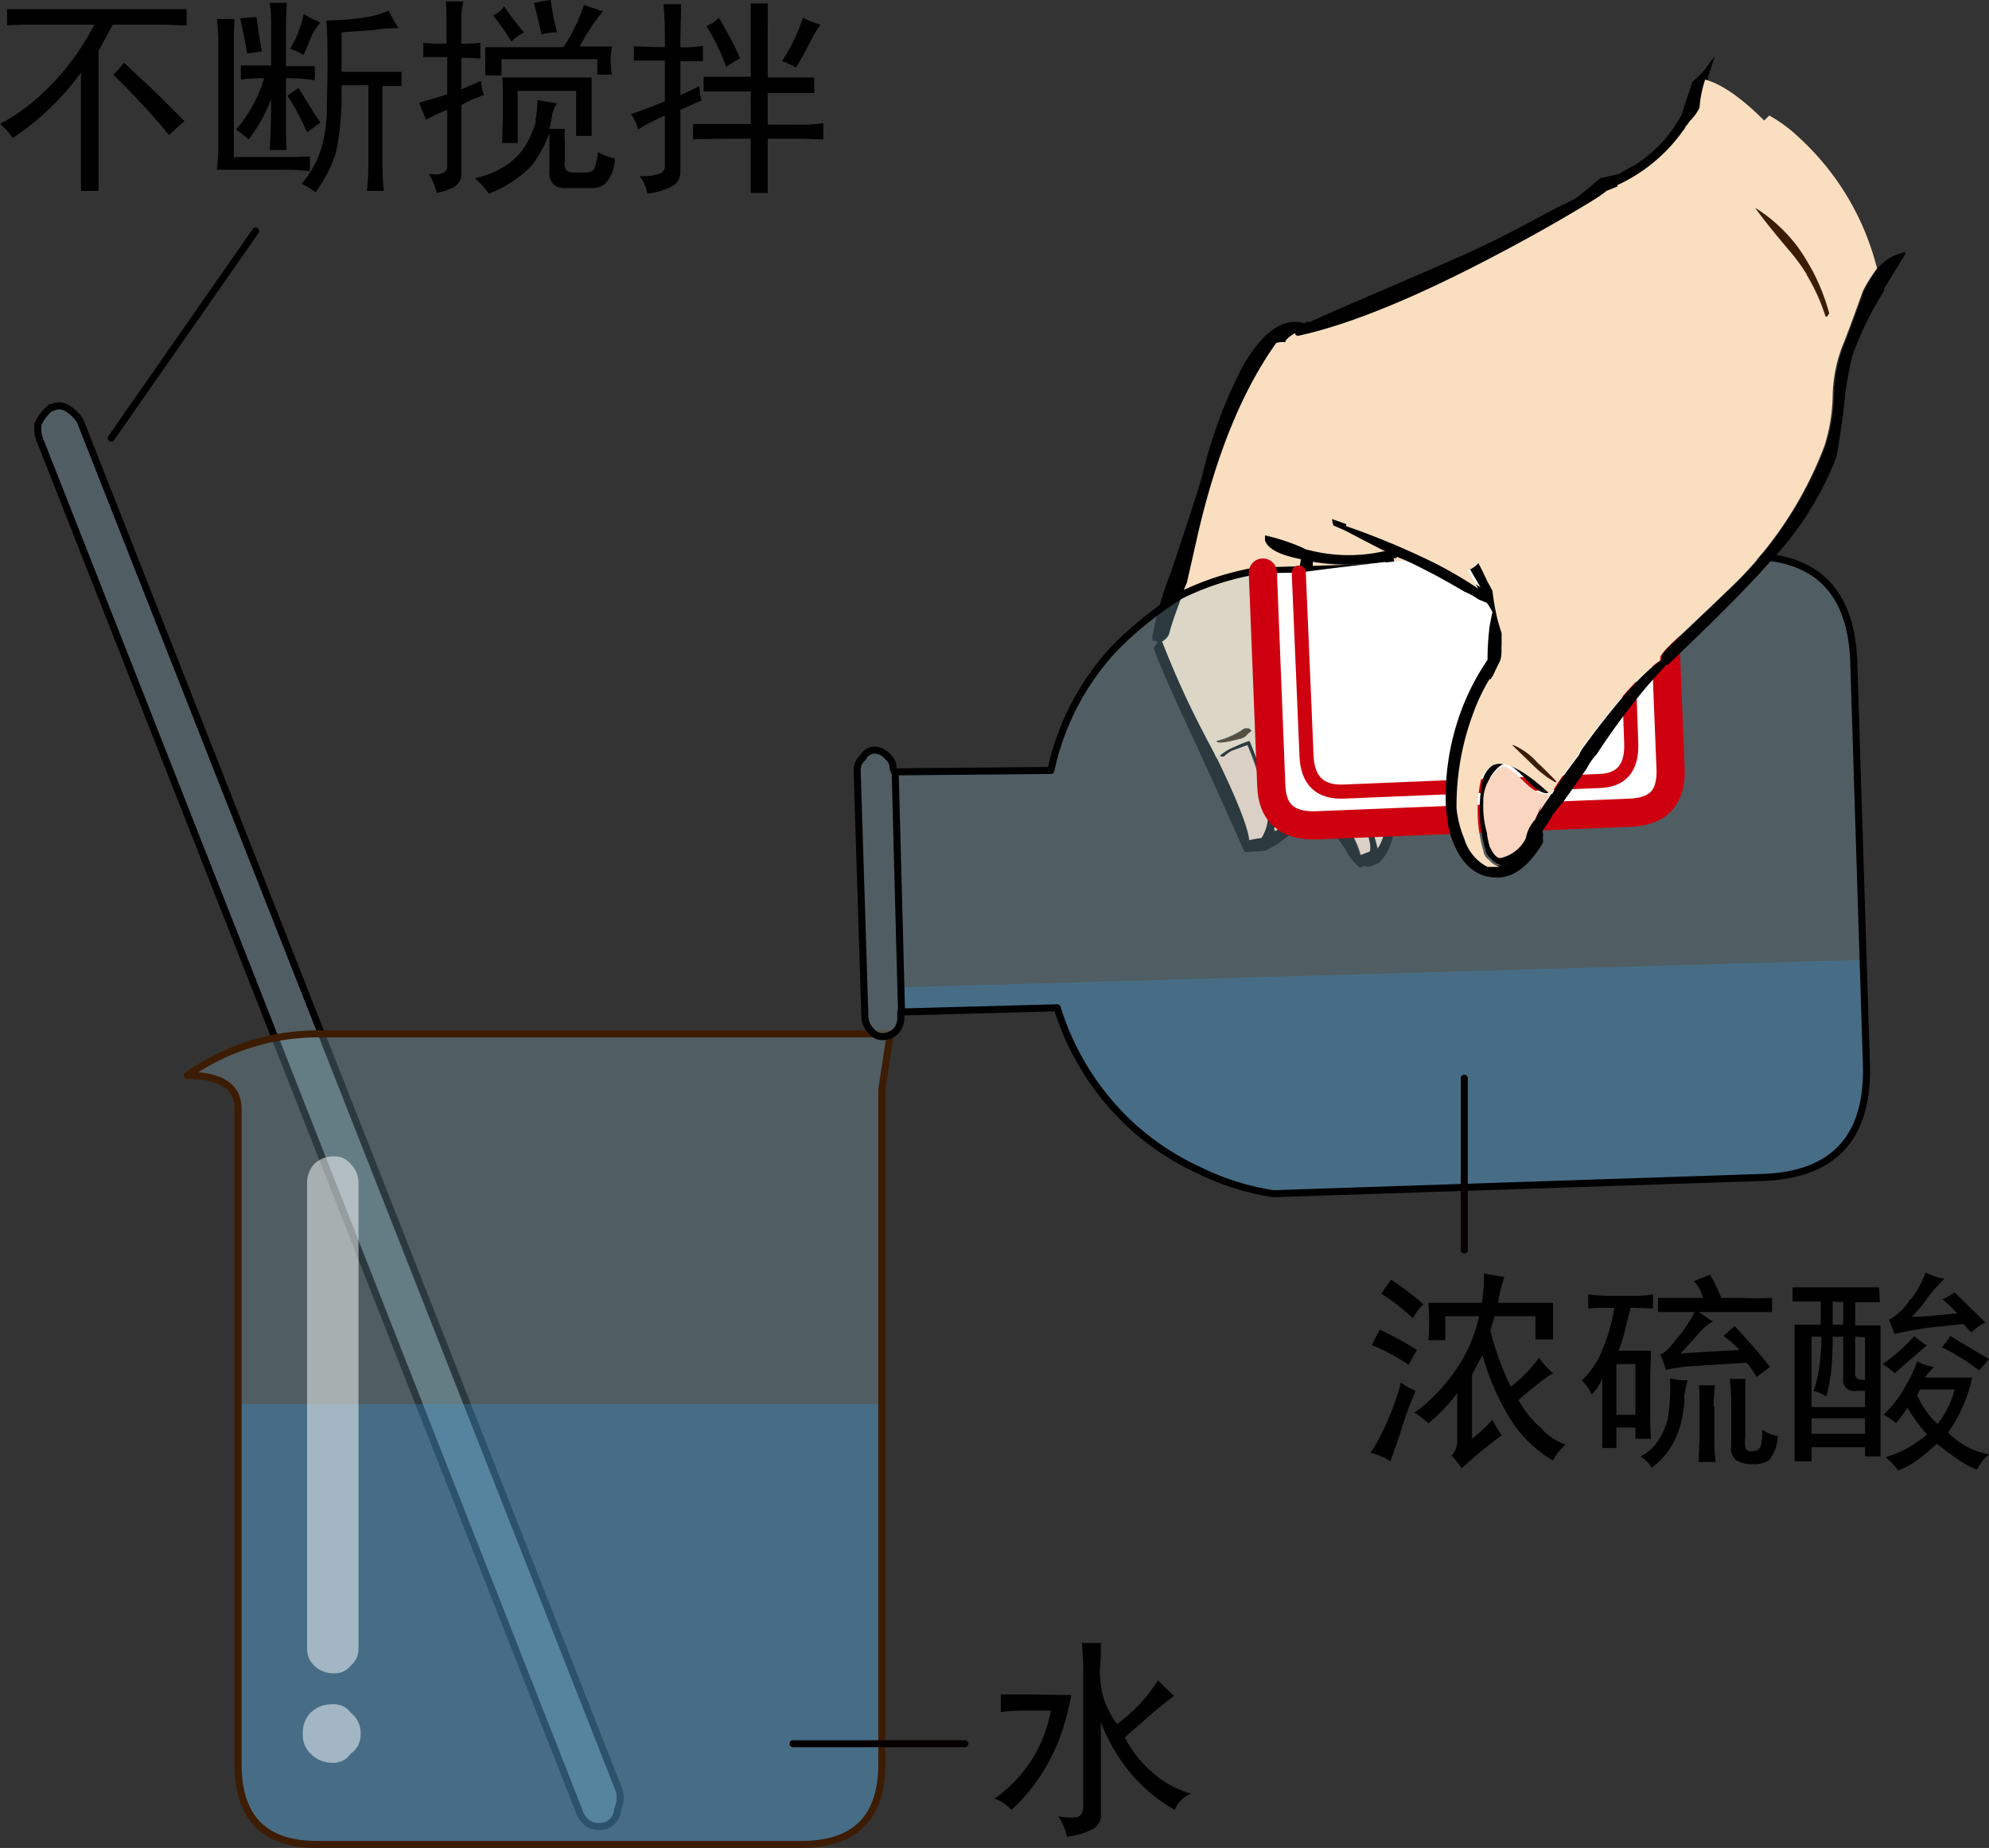 <svg xmlns="http://www.w3.org/2000/svg" viewBox="0 0 141.2 131.2"><rect x="0" y="0" width="141.2" height="131.2" fill="#333333" stroke="none"/><defs><style>.cls-1,.cls-10,.cls-11,.cls-12,.cls-13,.cls-3,.cls-4,.cls-5,.cls-6,.cls-7,.cls-8,.cls-9{fill-rule:evenodd;}.cls-12,.cls-13,.cls-14,.cls-2,.cls-7,.cls-9{fill:none;stroke-linecap:round;stroke-linejoin:round;}.cls-2,.cls-7{stroke:#000;}.cls-14,.cls-2,.cls-7,.cls-9{stroke-width:0.5px;}.cls-3{fill:#fadec0;}.cls-4{fill:#fad6c0;}.cls-5{fill:#3d1c04;}.cls-6{fill:#95c3d3;fill-opacity:0.3;}.cls-8{fill:#038dfe;fill-opacity:0.25;}.cls-9{stroke:#3d1c04;}.cls-10,.cls-11{fill:#fff;}.cls-10{fill-opacity:0.5;}.cls-12,.cls-13{stroke:#ce000f;}.cls-13{stroke-width:2px;}.cls-14{stroke:#060101;}</style></defs><title>资源 5</title><g id="图层_2" data-name="图层 2"><g id="图层_2-2" data-name="图层 2"><path class="cls-1" d="M54.5,2.3V5.5h1.6c.67,0,1.23,0,1.7,0v1.1c-.43,0-1,0-1.75,0H54.5V8.85h2.1a11.94,11.94,0,0,0,1.85-.1V9.9c-.37,0-1-.05-1.85-.05H54.5c0,1.33,0,2.62,0,3.85h-1.2c0-1.23,0-2.52,0-3.85-1.8,0-3.17,0-4.1.05V8.8c.93,0,2.3,0,4.1,0V6.5c-1.47,0-2.58,0-3.35,0V5.45c.7,0,1.82,0,3.35,0V2.25c0-.87,0-1.55,0-2h1.2C54.52.8,54.5,1.5,54.5,2.3ZM48.35.3c0,.73-.05,1.75-.05,3.05a6.85,6.85,0,0,0,1.6-.1v1.1c-.67,0-1.2,0-1.6,0V6.75c.53-.23,1-.45,1.35-.65a4.85,4.85,0,0,0,.15,1.05c-.53.2-1,.42-1.5.65v4.35a1.19,1.19,0,0,1-.45,1,4.88,4.88,0,0,1-1.9.6,2.53,2.53,0,0,0-.55-1.25,3.41,3.41,0,0,0,1.5-.2.6.6,0,0,0,.3-.6V8.2c-.8.37-1.43.68-1.9,1a3.33,3.33,0,0,0-.5-1.1q.8-.26,2.4-.9V4.3c-.83,0-1.57,0-2.2,0v-1c.6,0,1.33.05,2.2.05,0-1.13,0-2.15-.1-3.05Zm2.7,1a25.66,25.66,0,0,1,1.5,2.85,6.79,6.79,0,0,0-1,.6,14.65,14.65,0,0,0-1.4-2.9A2.5,2.5,0,0,0,51.05,1.25Zm-11.5,1a3.52,3.52,0,0,0-1.1.15c-.13-.57-.32-1.32-.55-2.25.33-.07.73-.13,1.2-.2A15.93,15.93,0,0,0,39.55,2.3Zm1.6,1h2.3a5.06,5.06,0,0,0-.1,1,5.36,5.36,0,0,0,.1,1H42.4V4.2H35.6V5.35H34.45c0-.37,0-.7,0-1s0-.72,0-1H40a12.05,12.05,0,0,0,1.45-3L42.8.8A15.14,15.14,0,0,0,41.15,3.3ZM42,9.65H40.9V6.45H36.75v3.7h-1.1c0-.67.05-1.28.05-1.85V7.15c0-.6,0-1.15-.05-1.65H42c0,.47,0,1,0,1.6V8C42,8.52,42,9.08,42,9.65Zm-4-1.05a8.11,8.11,0,0,0,.15-1.5l1.4.25a1.82,1.82,0,0,0-.35.8c-.07.4-.13.75-.2,1h1.1a4.3,4.3,0,0,0,0,.8v1.45c-.1.57.1.85.6.85h.85c.4,0,.63-.12.7-.45a5,5,0,0,0,.2-1,4,4,0,0,0,1.2.45A2.71,2.71,0,0,1,43,13a1.36,1.36,0,0,1-.9.35H39.9q-1-.15-.9-1.35V9.45a8.44,8.44,0,0,1-1.3,2.35,8.41,8.41,0,0,1-3,1.95,5.41,5.41,0,0,0-1-1.1,6.18,6.18,0,0,0,2.35-1,4.24,4.24,0,0,0,1.3-1.4A7.1,7.1,0,0,0,38.05,8.6ZM55.5,4.35A12.15,12.15,0,0,0,57,1.25a5.93,5.93,0,0,0,1.25.5A9.09,9.09,0,0,0,57.5,3c-.23.47-.55,1.07-1,1.8C56.08,4.55,55.73,4.42,55.5,4.35ZM31.3,3.1h.4V1.75c0-.63,0-1.18-.05-1.65H32.9a5.34,5.34,0,0,0-.15,1.45V3.1a12.38,12.38,0,0,0,1.35-.05v1.1c-.33,0-.78-.05-1.35-.05V6.35c.67-.3,1.13-.5,1.4-.6a4.46,4.46,0,0,0,.2,1,10.53,10.53,0,0,0-1.6.7V12.3a1.09,1.09,0,0,1-.55,1A4.57,4.57,0,0,1,31,13.7a4.6,4.6,0,0,0-.55-1.35c.87.1,1.3-.08,1.3-.55v-4a11.7,11.7,0,0,0-1.5.7c-.1-.23-.27-.63-.5-1.2l2-.6V4.05h-.4c-.4,0-.83,0-1.3,0v-1C30.33,3.08,30.77,3.1,31.3,3.1ZM28.3,2c-.37,0-.88,0-1.55.1s-1.47.1-2.5.2V5.1H27.3c.33,0,.73,0,1.2,0v1c-.5,0-.95,0-1.35,0V11.7a15.19,15.19,0,0,0,.1,1.85h-1.2a19.13,19.13,0,0,0,.1-2V6.05h-1.9c0,1,0,1.92-.1,2.75A13.88,13.88,0,0,1,23.8,11a9.81,9.81,0,0,1-1.4,2.65,5.2,5.2,0,0,0-1-.6,6.73,6.73,0,0,0,1.4-2.5,10.86,10.86,0,0,0,.4-2.5c0-.87.05-2,.05-3.4s0-2.5-.1-3.2a17.18,17.18,0,0,0,2.65-.2,6.56,6.56,0,0,0,1.8-.5A7.38,7.38,0,0,0,28.3,2ZM35.8.45A16.85,16.85,0,0,0,37.2,2.3a3.84,3.84,0,0,0-.9.65A15.2,15.2,0,0,0,35,1.1,1.93,1.93,0,0,0,35.8.45ZM18.2,1.2c.17,1.2.3,2,.4,2.45l-1.05.15c-.07-.43-.23-1.27-.5-2.5Zm.95-1h1.2c0,.4-.05,1-.05,1.75V4.7c.73,0,1.42,0,2.05,0v1a12.54,12.54,0,0,0-2.05-.15v3.3c0,.7,0,1.3.05,1.8h-1.2c.07-1.13.1-2.33.1-3.6a11.13,11.13,0,0,1-1.6,2.85,7.85,7.85,0,0,0-.9-.7,9.68,9.68,0,0,0,2-3.65c-.33,0-.88,0-1.65.1v-1c.57,0,1.28,0,2.15,0V2A11.46,11.46,0,0,0,19.15.2ZM16.6,3v8.15h3.65c.6,0,1.18,0,1.75-.05v1.05a19.91,19.91,0,0,0-2.3-.1H15.4A17.21,17.21,0,0,0,15.5,10V3.25a14.93,14.93,0,0,0-.1-1.9h1.25C16.62,1.88,16.6,2.43,16.6,3Zm6.15-1.4a3.72,3.72,0,0,0-.65,1c-.17.43-.35.87-.55,1.3a7.53,7.53,0,0,0-.95-.45,7.35,7.35,0,0,0,.95-2.45C22,1.25,22.35,1.43,22.75,1.6ZM21.8,9.4a16.48,16.48,0,0,0-1.4-2.6,6.37,6.37,0,0,1,.8-.55c.5.83,1,1.65,1.55,2.45ZM7,3.6v7.3c0,.77,0,1.65,0,2.65H5.75c0-.93,0-1.82,0-2.65V5.15A18.74,18.74,0,0,1,.9,9.8a4.38,4.38,0,0,0-.9-1A14.12,14.12,0,0,0,3.1,6.55a17.79,17.79,0,0,0,3.6-4.8H2.8c-.73,0-1.5,0-2.3.05V.65c1.17,0,2.07,0,2.7,0h8.2c.5,0,1.12,0,1.85,0V1.8c-.7,0-1.3-.05-1.8-.05H8C7.7,2.32,7.37,2.93,7,3.6Zm1.8.85L11.2,6.7l1.9,1.9c-.4.33-.77.67-1.1,1C11.27,8.67,10,7.23,8.05,5.3A7.75,7.75,0,0,0,8.8,4.45Zm98,86.2a10.35,10.35,0,0,0-.45,1.85h3.9c0,1.27,0,2.13,0,2.6H109V93.45h-2.9l-.3,1a19.84,19.84,0,0,0,1.45,4,9.59,9.59,0,0,0,2-2.05,7.47,7.47,0,0,0,1,1.1,6.71,6.71,0,0,0-1,.7c-.43.33-.92.73-1.45,1.2a7.47,7.47,0,0,0,1.6,2,4.11,4.11,0,0,0,1.75,1.15,3.82,3.82,0,0,0-.9,1.15,9,9,0,0,1-3-2.9,17.17,17.17,0,0,1-2-4.6c-.17.3-.42.77-.75,1.4v4.55a12.09,12.09,0,0,0,1.45-1.35,10.33,10.33,0,0,0,.65,1.1c-.5.37-1,.78-1.6,1.25l-1.25,1.1a5,5,0,0,0-.7-.9,1.53,1.53,0,0,0,.4-1V98.9a11.89,11.89,0,0,1-2.05,2.15,5.32,5.32,0,0,0-1-.75,11,11,0,0,0,1.85-1.65,13.2,13.2,0,0,0,1.55-2.1,10.54,10.54,0,0,0,1.2-3.1h-2.4v1.7h-1.2a15.67,15.67,0,0,0,0-2.65h3.8a12.07,12.07,0,0,0,.15-2.1C105.78,90.5,106.28,90.58,106.75,90.65Zm26.65,1.8c-.67,0-1.25,0-1.75,0v1.65h1.8c0,1.23,0,2.75,0,4.55s0,3.38,0,4.75h-1.1v-.65h-3.8v1H127.4c0-1.33,0-3,0-5s0-3.57,0-4.7h1.85V92.4c-.77,0-1.43,0-2,0v-1c.6,0,1.62,0,3.05,0s2.47,0,3.1,0Zm2.2-.2a7.13,7.13,0,0,0,1.05-1.9,5.35,5.35,0,0,0,1.35.45,10.25,10.25,0,0,0-1.15,1.25,8.74,8.74,0,0,1-1.2,1.45c.73,0,1.82-.12,3.25-.25q-.45-.5-1.05-1a4.3,4.3,0,0,0,.85-.5l2.2,2.15a3.38,3.38,0,0,0-1,.7,6.59,6.59,0,0,1-.55-.6l-2.4.25c-.9.13-1.73.28-2.5.45l-.4-1A4,4,0,0,0,135.6,92.25Zm1.15,3.25-2.3,2a4.52,4.52,0,0,0-.85-.65,12.59,12.59,0,0,0,2.25-2A5,5,0,0,0,136.75,95.5Zm-8.2-.6v5h3.8V98.75h-.7a.75.75,0,0,1-.85-.85v-3h-.75a22.63,22.63,0,0,1-.1,2.4,12.76,12.76,0,0,1-.35,1.85,2.74,2.74,0,0,0-.9-.4,8.08,8.08,0,0,0,.4-1.75,12.41,12.41,0,0,0,.15-2.1Zm3.1,0v2.45c-.07.47.17.67.7.6v-3Zm-1.6-2.5v1.65h.75v-1.6Zm-1.5,9.4h3.8v-1.1h-3.8Zm8.1-4H140a8.72,8.72,0,0,1-.6,1.9,9.51,9.51,0,0,1-1.1,2,5.52,5.52,0,0,0,1.3,1,5.23,5.23,0,0,0,1.6.55,3.23,3.23,0,0,0-.85,1.1,6.4,6.4,0,0,1-1.5-.85,14.94,14.94,0,0,1-1.35-1c-.43.4-.87.77-1.3,1.1a5.67,5.67,0,0,1-1.45.8,5.1,5.1,0,0,0-.9-.95,6.51,6.51,0,0,0,1.75-.75,10.31,10.31,0,0,0,1.2-.85,13.93,13.93,0,0,1-1.4-1.9,10.9,10.9,0,0,1-.8,1.1,3.36,3.36,0,0,0-.9-.6,7.93,7.93,0,0,0,1.55-2,9.14,9.14,0,0,0,.85-1.8,3.77,3.77,0,0,0,1.2.4A5.26,5.26,0,0,0,136.65,97.8Zm-.6,1.25a5.73,5.73,0,0,0,.65,1.15,5.19,5.19,0,0,0,.8.9,5.88,5.88,0,0,0,.7-1.1,5.11,5.11,0,0,0,.5-1.35h-2.45Zm-10.3-6.9v1c-.5,0-1.18,0-2,0h-3.2l.45.3a2.07,2.07,0,0,0,.55.35,5.1,5.1,0,0,0-1,.85c-.33.4-.77.88-1.3,1.45,1.33-.1,2.73-.18,4.2-.25a7.29,7.29,0,0,0-1.15-1l.8-.7c1.17,1.27,2,2.23,2.5,2.9-.43.33-.75.57-.95.7a7,7,0,0,0-.7-1L120,97a14.23,14.23,0,0,0-1.75.25,4.84,4.84,0,0,0-.4-1.1c.23,0,.6-.37,1.1-1a9.49,9.49,0,0,0,1.35-2h-.9c-.63,0-1.2,0-1.7,0v-1c.57,0,1.13,0,1.7,0h1.5a2.73,2.73,0,0,0-.65-1.2l1.15-.45a15.24,15.24,0,0,1,.8,1.65h1.5C124.43,92.2,125.12,92.18,125.75,92.15Zm-4.1,7.7V102c0,.5,0,1.1.1,1.8H120.6c0-.73.05-1.33.05-1.8V99.5c0-.43,0-.82-.05-1.15h1.15A12.39,12.39,0,0,0,121.65,99.85Zm-2.1-.55a12.8,12.8,0,0,1-.2,1.45,6.43,6.43,0,0,1-.65,1.75,5.08,5.08,0,0,1-1.5,1.7,2.24,2.24,0,0,0-.8-.8,3,3,0,0,0,1.25-1.1,4.85,4.85,0,0,0,.7-1.6,13.11,13.11,0,0,0,.15-2.85,5.16,5.16,0,0,0,1.25.15A8.35,8.35,0,0,0,119.55,99.3Zm4.3-1.4c0,.67,0,1.17,0,1.5V102c-.07.6,0,.93.2,1a.86.86,0,0,0,.5,0,.48.48,0,0,0,.4-.35,4.14,4.14,0,0,0,.1-1.15,2.73,2.73,0,0,0,1.1.45,2.76,2.76,0,0,1-.6,1.7,1.76,1.76,0,0,1-1.15.3,2.16,2.16,0,0,1-1.15-.25,1,1,0,0,1-.4-1V99.55a15.06,15.06,0,0,0-.1-1.65Zm-8.15-5.05c-.07.33-.18.8-.35,1.4a10.33,10.33,0,0,1-.5,1.65h2.3c0,.7-.05,1.33-.05,1.9v2.5c0,.5,0,1.12.05,1.85H116.1v-.8h-1.35v1.45h-1c0-.7,0-1.32,0-1.85v-3.1A3.34,3.34,0,0,1,113,99a4,4,0,0,0-.7-1,5.83,5.83,0,0,0,1.5-2.3,11.76,11.76,0,0,0,.8-2.85c-.63,0-1.25,0-1.85.05v-1a11.85,11.85,0,0,0,1.55.1H116a8.41,8.41,0,0,0,1.35-.1v1C116.73,92.87,116.2,92.85,115.7,92.85Zm-1,4v3.6h1.35v-3.6Zm-16-6a19.79,19.79,0,0,1,2.3,1.75,3.81,3.81,0,0,0-.75,1,13,13,0,0,0-2.25-1.75Zm1.85,5A8.28,8.28,0,0,0,100,96.9a13.92,13.92,0,0,0-2.6-1.4c.17-.37.35-.73.55-1.1A23.18,23.18,0,0,1,100.6,95.85Zm-.1,2.9q-.65,1.5-1,2.7c-.27.83-.53,1.6-.8,2.3a4.24,4.24,0,0,0-1.4-.6,14.44,14.44,0,0,0,1.1-2.05,17.77,17.77,0,0,0,1.05-2.95A4.57,4.57,0,0,0,100.5,98.75Zm37.95-3.9,2.75,1.65-.7.8a14.8,14.8,0,0,0-2.65-1.65A4.72,4.72,0,0,0,138.45,94.85Zm-62.4,25.5a18.33,18.33,0,0,1-.75,2.85,14.24,14.24,0,0,1-1.2,2.5,12.9,12.9,0,0,1-2.3,2.8,2.78,2.78,0,0,0-1.2-.8,9.74,9.74,0,0,0,4-6.25H73.05c-.6,0-1.27,0-2,.1V120.3c.7,0,1.35,0,2,0Zm-.9,8.6a3.76,3.76,0,0,0,1.35.05c.27-.1.4-.37.4-.8V119a21.25,21.25,0,0,0-.1-2.35h1.35c0,.6,0,1.13-.05,1.6s0,1,.1,1.75a6.19,6.19,0,0,0,1.1,2.4,11.1,11.1,0,0,0,2.9-3.1c.4.4.78.77,1.15,1.1q-.75.56-1.5,1.2l-2,1.75a8.07,8.07,0,0,0,1.7,2.25,7.12,7.12,0,0,0,3,1.75,1.93,1.93,0,0,0-1.15,1.15,11.48,11.48,0,0,1-3.45-3,12.68,12.68,0,0,1-1.8-3.25v6.5a1.11,1.11,0,0,1-.65,1.15,5.31,5.31,0,0,1-1.75.5A4,4,0,0,0,75.15,129Z"/><line class="cls-2" x1="18.15" y1="16.4" x2="7.9" y2="31.1"/><path class="cls-1" d="M86.35,53.75c1.47,3,2.23,5,2.3,5.9a5.57,5.57,0,0,1,.85-.15A2.94,2.94,0,0,0,90,58.2l-.15-1.5c-.07-.23-.22-.77-.45-1.6s-.57-1.67-.8-2.2l-1.1.4a2.61,2.61,0,0,0-.55.4.42.42,0,0,1-.35-.05A3.54,3.54,0,0,1,87.7,53a6.65,6.65,0,0,1,1-.4s.33.8.9,2.3a22.46,22.46,0,0,1,.85,2.65,2.54,2.54,0,0,1,0,1.3.33.33,0,0,1-.1.25.49.49,0,0,1,.2-.1A3.84,3.84,0,0,0,92,57.25a5.65,5.65,0,0,0,.6-3.15,6.56,6.56,0,0,0-.4-2.05c-.17-.4-.33-.77-.5-1.1.1-.33.18-.67.25-1a11.38,11.38,0,0,0,0-3,12.64,12.64,0,0,0-.85-2.05,7.72,7.72,0,0,0-.6-1.35c0-.37.08-.52.25-.45a.77.77,0,0,1,.45.45,7.33,7.33,0,0,0,.4-1,13,13,0,0,0,.75-2.8q-2.3-.45-2.55-1.35l0-.2a.5.5,0,0,0,0-.15,15.1,15.1,0,0,1,2.65.75l0,0a1,1,0,0,0,.4.15,11.34,11.34,0,0,0,5.7,0,.07.07,0,0,1,0-.1.92.92,0,0,1,.25.05h.05a.47.47,0,0,0,.35.1v.05a.56.56,0,0,1-.15.5s-.08,0-.15,0a4.82,4.82,0,0,1-.65,3A17,17,0,0,1,96.9,45a12.77,12.77,0,0,1,.15,3.85,12.62,12.62,0,0,1-.45,2.55,9.72,9.72,0,0,1,2.2,3.85c.17.67.3,1.25.4,1.75a3.9,3.9,0,0,0,.5-1.75,10.27,10.27,0,0,0-.1-1.3q-.25-.7-.45-1.2l0-.05V52.4a.16.16,0,0,1,0-.1,6.13,6.13,0,0,1,.35-1.15,16.17,16.17,0,0,0,.55-1.9,5.72,5.72,0,0,0,.1-1.7.69.69,0,0,0,0-.35H99.9c-.07,0-.15-.15-.25-.35a11,11,0,0,1,1.1-1.45,8.22,8.22,0,0,0,1.4-3.2,4.6,4.6,0,0,0,0-1,1.17,1.17,0,0,0,0-.6.65.65,0,0,1-.2-.15c-1-.47-1.87-.92-2.6-1.35q1.09.45,2.25,1.05c.33.2.7.4,1.1.6.63.33,1.27.7,1.9,1.1L103,41a5.68,5.68,0,0,1-.35,3A9.14,9.14,0,0,1,101,46.55c.07,0,.1.1.1.2a5.42,5.42,0,0,1-.1,2.9,9.45,9.45,0,0,1-1,2.8v0c.07.17.2.53.4,1.1a8.45,8.45,0,0,1,.2,2.5,2.77,2.77,0,0,1-1.45,2.3c-.1.43-.2.82-.3,1.15a3.48,3.48,0,0,1-1,1.8h-.1a1.66,1.66,0,0,1-.75.25l-.1-.1-.35.15a3.86,3.86,0,0,1-.85-.95,7.27,7.27,0,0,0-.65-1,3.46,3.46,0,0,0-2.5-1.55,6.62,6.62,0,0,1-2.75,2.3l-1.45.1c-.07-.2-1.18-2.68-3.35-7.45q-2.65-5.66-3.1-7.05l.3-.45a.21.21,0,0,1-.15-.05h-.15c-.07,0-.1-.08-.1-.25a23.75,23.75,0,0,1,1.3-4.55q1.65-4.91,2.2-6.75a33.66,33.66,0,0,1,2.9-7.9q2.14-3.75,4.4-3.1l.3-.15a.16.16,0,0,0,0,.1c.87-.4,2.38-1.07,4.55-2q7-3,8.05-3.55c1-.47,2.67-1.33,5-2.6.5-.23,1-.47,1.4-.7.57-.43,1.13-.9,1.7-1.4l1.35-.3v0a9.81,9.81,0,0,1,1.05-.6,9.5,9.5,0,0,0,3.4-3.65c.07-.23.15-.5.25-.8.17-.53.33-1,.5-1.5a6.06,6.06,0,0,0,1.2-1.3,3.12,3.12,0,0,1,.4-.5c-.17.47-.33,1-.5,1.45t0,.15a8.22,8.22,0,0,0-.4,2.05,3.4,3.4,0,0,1-.6.85,1.82,1.82,0,0,0-.2.25,1.82,1.82,0,0,1-.2.25.58.58,0,0,1-.15.25h0a11.73,11.73,0,0,1-4.7,3.9.19.19,0,0,0,.05.1l-.05,0-.75.3c-.33.23-.83.55-1.5,1-1.7,1-3.62,2.12-5.75,3.25Q98,22.56,92.4,23.8a1.53,1.53,0,0,1-.3.05V23.8c-.07,0-.1,0-.1-.05a.16.16,0,0,1,0-.1,2.19,2.19,0,0,0-.7.55.16.16,0,0,1,0,.1,1.53,1.53,0,0,0-.65.05Q86.91,29.4,85,38.1q-.45,2-.75,3.3a8.7,8.7,0,0,0-.5,1.35Q83.15,44.25,83,45a1,1,0,0,1-.45.45l0,0a64,64,0,0,0,3,6.6C85.83,52.7,86.12,53.25,86.35,53.75ZM96.5,43.6l0,.1v-.1A18,18,0,0,0,98,41.05a11.94,11.94,0,0,1,.35-1.2,16.41,16.41,0,0,1-5.15,0l0,0A16.43,16.43,0,0,1,93,42c-.23,1.73-.72,2.63-1.45,2.7a10.22,10.22,0,0,1,.4,1.1,9,9,0,0,1,.5,1.9,12.84,12.84,0,0,1,.2,1.8c0,.57,0,1,0,1.45s.2.55.3.85a10.1,10.1,0,0,0,.25,1.05c0,.13.07.25.1.35l.05.1a2.57,2.57,0,0,0,.1.75,9,9,0,0,1-.3,2.75,1.93,1.93,0,0,1,.35.15,2.11,2.11,0,0,0,.2-.4.16.16,0,0,1,0-.1.8.8,0,0,1,.2-.6c.2-.37.4-.53.6-.5-.07.2-.13.38-.2.55a1,1,0,0,1,.65-.5,17.22,17.22,0,0,1,2.2,2.7,18.22,18.22,0,0,1,.6,2,3.22,3.22,0,0,0,.5-1.4s0-.05,0-.05H98.1a.65.65,0,0,0-.2-.15l-.05-.2.35-.3a8,8,0,0,0,0-1.2l.25-.15a3.2,3.2,0,0,1-.35-1,1.64,1.64,0,0,1,0-.45,7,7,0,0,0-.15-.7,3.87,3.87,0,0,0-1.2-2.1.65.65,0,0,0-.15-.2,1.27,1.27,0,0,1-.3-.25l0,0a2.33,2.33,0,0,0-.8-.45l0-.25a3.84,3.84,0,0,1-1-.7l.2-.1a1.57,1.57,0,0,0,.65-.25.54.54,0,0,0,.2.2l.1-.65a5.09,5.09,0,0,0,.4-1.55A5.4,5.4,0,0,0,96,46a3.79,3.79,0,0,0-.3-1,.15.15,0,0,1,.1-.15c-.1-.47-.18-.92-.25-1.35l-.1-.25Q96,42.6,96.5,43.6Zm.75,16.85a1.7,1.7,0,0,0-.1-.8,4.56,4.56,0,0,0-.75-1.8l-1.7-2a5.73,5.73,0,0,0-.85,1.15,6.41,6.41,0,0,1,2.7,3.7l.65-.25Z"/><path class="cls-3" d="M90.55,59l-.1-.15a2.54,2.54,0,0,0,0-1.3,22.46,22.46,0,0,0-.85-2.65c-.57-1.5-.87-2.27-.9-2.3a6.65,6.65,0,0,0-1,.4,3.54,3.54,0,0,0-1.15.7l-.2.1c-.23-.5-.52-1-.85-1.65a64,64,0,0,1-3-6.6l0,0A1,1,0,0,0,83,45q.19-.75.75-2.25a8.7,8.7,0,0,1,.5-1.35q.3-1.3.75-3.3,2-8.7,5.6-13.75a1.53,1.53,0,0,1,.65-.05.16.16,0,0,0,0-.1,2.19,2.19,0,0,1,.7-.55.16.16,0,0,0,0,.1s0,.05.1.05v.05a1.53,1.53,0,0,0,.3-.05q5.55-1.25,14.45-6c2.13-1.13,4.05-2.22,5.75-3.25.67-.4,1.17-.72,1.5-1l.75-.3.05,0a.19.19,0,0,1-.05-.1,11.73,11.73,0,0,0,4.7-3.9h0a.58.58,0,0,0,.15-.25,1.82,1.82,0,0,0,.2-.25,1.82,1.82,0,0,1,.2-.25,3.4,3.4,0,0,0,.6-.85,8.22,8.22,0,0,1,.4-2q2.05.56,5,3.75,3.26,3.5,3.9,6.2.6,2.25-2.5,4.55a15.5,15.5,0,0,1-6,2.8,4.18,4.18,0,0,1-2.9-.25,50.6,50.6,0,0,1-5.35,7.85,95,95,0,0,1-7.25,7.45q-2.1,1.8-3.35,2.75c-.4-.2-.77-.4-1.1-.6q-1.16-.6-2.25-1.05c.73.43,1.6.88,2.6,1.35a.65.65,0,0,0,.2.15,1.17,1.17,0,0,1,0,.6,4.6,4.6,0,0,1,0,1,8.22,8.22,0,0,1-1.4,3.2,11,11,0,0,0-1.1,1.45c.1.2.18.32.25.35h.35a.69.69,0,0,1,0,.35,5.72,5.72,0,0,1-.1,1.7,16.17,16.17,0,0,1-.55,1.9,6.13,6.13,0,0,0-.35,1.15.16.16,0,0,0,0,.1v.25l0,.05q.19.49.45,1.2a10.27,10.27,0,0,1,.1,1.3A3.9,3.9,0,0,1,99.2,57c-.1-.5-.23-1.08-.4-1.75a9.72,9.72,0,0,0-2.2-3.85,12.62,12.62,0,0,0,.45-2.55A12.77,12.77,0,0,0,96.9,45a17,17,0,0,0,1.4-2.35,4.82,4.82,0,0,0,.65-3q.1,0,.15,0a.56.56,0,0,0,.15-.5v-.05a.47.47,0,0,1-.35-.1h-.05a.92.92,0,0,0-.25-.05.07.07,0,0,0,0,.1,11.34,11.34,0,0,1-5.7,0,1,1,0,0,1-.4-.15l0,0A15.1,15.1,0,0,0,89.8,38a.5.5,0,0,1,0,.15l0,.2q.26.9,2.55,1.35a13,13,0,0,1-.75,2.8,7.33,7.33,0,0,1-.4,1,.77.77,0,0,0-.45-.45c-.17-.07-.25.08-.25.45a7.72,7.72,0,0,1,.6,1.35A12.64,12.64,0,0,1,92,47a11.38,11.38,0,0,1,0,3c-.07.33-.15.67-.25,1,.17.33.33.7.5,1.1a6.56,6.56,0,0,1,.4,2.05,5.65,5.65,0,0,1-.6,3.15A3.84,3.84,0,0,1,90.55,59Zm6-15.35h0q-.45-1-1-.3l.1.25c.07.43.15.88.25,1.35a.15.15,0,0,0-.1.15,3.79,3.79,0,0,1,.3,1,5.4,5.4,0,0,1,0,2.25,5.09,5.09,0,0,1-.4,1.55l-.1.65a.54.54,0,0,1-.2-.2,1.57,1.57,0,0,1-.65.25l-.2.1a3.84,3.84,0,0,0,1,.7l0,.25a2.33,2.33,0,0,1,.8.45l0,0a1.27,1.27,0,0,0,.3.25.65.65,0,0,1,.15.2,3.87,3.87,0,0,1,1.2,2.1,7,7,0,0,1,.15.7,1.64,1.64,0,0,0,0,.45,3.2,3.2,0,0,0,.35,1l-.25.15a8,8,0,0,1,0,1.2l-.35.3.05.2a.65.65,0,0,1,.2.15h.15s0,0,0,.05a3.22,3.22,0,0,1-.5,1.4,18.22,18.22,0,0,0-.6-2A17.22,17.22,0,0,0,95,55.4a1,1,0,0,0-.65.5c.07-.17.13-.35.2-.55-.2,0-.4.13-.6.5a.8.8,0,0,0-.2.6.16.16,0,0,0,0,.1,2.11,2.11,0,0,1-.2.4,1.93,1.93,0,0,0-.35-.15,9,9,0,0,0,.3-2.75,2.57,2.57,0,0,1-.1-.75l-.05-.1c0-.1-.07-.22-.1-.35A10.1,10.1,0,0,1,93,51.8c-.1-.3-.2-.58-.3-.85s0-.88,0-1.45a12.84,12.84,0,0,0-.2-1.8,9,9,0,0,0-.5-1.9,10.22,10.22,0,0,0-.4-1.1c.73-.07,1.22-1,1.45-2.7a16.43,16.43,0,0,0,.15-2.1l0,0a16.41,16.41,0,0,0,5.15,0,11.94,11.94,0,0,0-.35,1.2A18,18,0,0,1,96.55,43.6ZM88,52.45a.79.79,0,0,0,.4-.25,2,2,0,0,1,.4-.35.29.29,0,0,0-.2-.15l-.25,0a5.63,5.63,0,0,1-2,.9C86.42,52.78,87,52.72,88,52.45Z"/><path class="cls-4" d="M86.35,53.75l.2-.1a.42.42,0,0,0,.35.05,2.61,2.61,0,0,1,.55-.4l1.1-.4c.23.53.5,1.27.8,2.2s.38,1.37.45,1.6L90,58.2a2.94,2.94,0,0,1-.45,1.3,5.57,5.57,0,0,0-.85.15C88.58,58.72,87.82,56.75,86.35,53.75Zm10.9,6.7,0,0-.65.25a6.41,6.41,0,0,0-2.7-3.7,5.73,5.73,0,0,1,.85-1.15l1.7,2a4.56,4.56,0,0,1,.75,1.8A1.7,1.7,0,0,1,97.25,60.45Z"/><path class="cls-5" d="M88,52.45c-1,.27-1.53.33-1.6.2a5.63,5.63,0,0,0,2-.9l.25,0a.29.29,0,0,1,.2.15,2,2,0,0,0-.4.35A.79.79,0,0,1,88,52.45Z"/><path class="cls-6" d="M2.7,30.1A3.07,3.07,0,0,1,3.6,29h.1a1,1,0,0,1,1,0,2.62,2.62,0,0,1,1,.95L44,127.15a1.93,1.93,0,0,1-.1,1.35,1.33,1.33,0,0,1-.7,1.1,1.6,1.6,0,0,1-1.25,0,1.68,1.68,0,0,1-.8-1L2.9,31.4A2.29,2.29,0,0,1,2.7,30.1Z"/><path class="cls-7" d="M2.7,30.1a2.29,2.29,0,0,0,.2,1.3l38.2,97.15a1.68,1.68,0,0,0,.8,1,1.6,1.6,0,0,0,1.25,0,1.33,1.33,0,0,0,.7-1.1,1.93,1.93,0,0,0,.1-1.35L5.7,29.9a2.62,2.62,0,0,0-1-.95,1,1,0,0,0-1,0H3.6A3.07,3.07,0,0,0,2.7,30.1Z"/><path class="cls-8" d="M17,125.25V99.7H62.65v25.55q0,5.7-5.65,5.7H22.6Q17,131,17,125.25Z"/><path class="cls-6" d="M63.2,73.4l-.6,3.95v47.9q0,5.7-5.7,5.7H22.5q-5.59,0-5.6-5.7V78.75q0-2.35-3.6-2.4a16.12,16.12,0,0,1,9.2-2.95Z"/><path class="cls-9" d="M63.2,73.4H22.5a16.12,16.12,0,0,0-9.2,2.95q3.6,0,3.6,2.4v46.5q0,5.7,5.6,5.7H56.9q5.7,0,5.7-5.7V77.35Z"/><path class="cls-10" d="M22.05,121.6a2.13,2.13,0,0,1,1.5-.6,1.51,1.51,0,0,1,1.35.6,1.8,1.8,0,0,1,.7,1.5,1.61,1.61,0,0,1-.7,1.4,1.47,1.47,0,0,1-1.35.65,2.06,2.06,0,0,1-1.5-.65,1.78,1.78,0,0,1-.55-1.4A2,2,0,0,1,22.05,121.6Zm.25-38.95a1.93,1.93,0,0,1,1.35-.55,1.43,1.43,0,0,1,1.25.55,1.83,1.83,0,0,1,.55,1.25v33.15a1.55,1.55,0,0,1-.55,1.2,1.43,1.43,0,0,1-1.25.55,1.93,1.93,0,0,1-1.35-.55,1.64,1.64,0,0,1-.5-1.2V83.9A2,2,0,0,1,22.3,82.65Z"/><path class="cls-8" d="M132.5,75.65q.19,7.75-7.5,7.95L90.4,84.75a18,18,0,0,1-5.25-1.65,18.57,18.57,0,0,1-5-3.35,19,19,0,0,1-5.1-8.2l-11.1.3L63.9,70.1l68.35-1.95Z"/><path class="cls-6" d="M123.65,39.5q7.69-.26,7.95,7.5l.9,28.65q.19,7.75-7.5,7.95L90.4,84.75a18,18,0,0,1-5.25-1.65,18.57,18.57,0,0,1-5-3.35,19,19,0,0,1-5.1-8.2l-11.1.3v.3a1.48,1.48,0,0,1-.3,1,1.38,1.38,0,0,1-1,.45,1,1,0,0,1-.8-.4,1.52,1.52,0,0,1-.45-1l-.55-17.5a1.12,1.12,0,0,1,.4-.9,1,1,0,0,1,.8-.55,1.33,1.33,0,0,1,1,.5,1,1,0,0,1,.35.8l.1.25,11.1-.1a18.33,18.33,0,0,1,4.55-8.7,25.61,25.61,0,0,1,4.7-3.75,19.89,19.89,0,0,1,5.2-1.7ZM64,71.85l-.45-17Z"/><path class="cls-7" d="M123.65,39.5q7.69-.26,7.95,7.5l.9,28.65q.19,7.75-7.5,7.95L90.4,84.75a18,18,0,0,1-5.25-1.65,18.57,18.57,0,0,1-5-3.35,19,19,0,0,1-5.1-8.2l-11.1.3v.3a1.48,1.48,0,0,1-.3,1,1.38,1.38,0,0,1-1,.45,1,1,0,0,1-.8-.4,1.52,1.52,0,0,1-.45-1l-.55-17.5a1.12,1.12,0,0,1,.4-.9,1,1,0,0,1,.8-.55,1.33,1.33,0,0,1,1,.5,1,1,0,0,1,.35.8l.1.25,11.1-.1a18.33,18.33,0,0,1,4.55-8.7,25.61,25.61,0,0,1,4.7-3.75,19.89,19.89,0,0,1,5.2-1.7ZM64,71.85l-.45-17"/><path class="cls-11" d="M92.2,40.65q8.6-1.15,10.7-.9h12.45l.45,13c.07,1.77-.7,2.67-2.3,2.7l-18.1.75c-1.7.07-2.58-.78-2.65-2.55l-.55-13,.55,13c.07,1.77,1,2.62,2.65,2.55l18.1-.75c1.6,0,2.37-.93,2.3-2.7l-.45-13H118l.6,15c0,1.9-.93,2.88-2.9,3l-22.35.9c-2,0-3-.9-3.1-2.8l-.6-15.15Z"/><path class="cls-12" d="M115.35,39.75l.45,13c.07,1.77-.7,2.67-2.3,2.7l-18.1.75c-1.7.07-2.58-.78-2.65-2.55l-.55-13"/><path class="cls-13" d="M89.65,40.65l.6,15.15c.07,1.9,1.1,2.83,3.1,2.8l22.35-.9c2-.07,2.93-1.05,2.9-3l-.6-15"/><line class="cls-14" x1="56.3" y1="123.8" x2="68.5" y2="123.8"/><line class="cls-14" x1="103.95" y1="76.55" x2="103.95" y2="88.75"/><path class="cls-1" d="M110.2,56.35q.19-.35.45-.75c.4-.6.88-1.25,1.45-2a2.11,2.11,0,0,1,.2-.4q3.6-4.95,5.65-6.35a.49.49,0,0,0,0-.2c0-.23.52-.77,1.45-1.6,1.87-1.77,2.93-2.78,3.2-3.05a27.39,27.39,0,0,0,7-10.35,12.26,12.26,0,0,0,.6-3.6,10.4,10.4,0,0,1,.7-3.55c.3-.73.78-2,1.45-3.9a11.16,11.16,0,0,1,1-1.6,3.26,3.26,0,0,1,1.9-1.1l0,.15-1.5,2.45s0,.08,0,.15a23.55,23.55,0,0,0-2.25,4.6,24.24,24.24,0,0,0-.6,3.65c-.2,1.6-.38,2.8-.55,3.6A22.82,22.82,0,0,1,125.55,40q-2,2.3-7.15,7.2l-.1,0c-.23.23-.7.75-1.4,1.55a49.28,49.28,0,0,0-3.55,4.8,4.31,4.31,0,0,0-.7,1c-.43.63-1,1.42-1.65,2.35a10,10,0,0,0-.8,1,7.5,7.5,0,0,1-.65,1,.33.33,0,0,0,0,.3,2,2,0,0,0,0,.6c-.93,1.6-2,2.43-3.1,2.5-1.47.07-2.55-.73-3.25-2.4a6,6,0,0,1-.45-1.7l-.1-.8a17.54,17.54,0,0,1,1.2-7.25,16.85,16.85,0,0,1,1.75-3.3,19.33,19.33,0,0,1,.15-2.4c.07-.37.13-.68.2-1a4.42,4.42,0,0,0-.4-.65l-.6-.25a4.88,4.88,0,0,0-1-.55q-1.69-1-3-1.65a19.71,19.71,0,0,0-2.25-1q0-.15-.15-.15l-.4-.15-.2-.1,0,0-2.5-1.3-.8-.35-.1-.45,1,.35A53.72,53.72,0,0,1,101,39.4a28.3,28.3,0,0,1,4.1,2.3l-.75-1.3a1.24,1.24,0,0,0,.7-.6c.23.43.47.9.7,1.4.13.23.25.45.35.65a16.69,16.69,0,0,0,.35,2c.1.37.2.7.3,1v.8c0,.33-.08.75-.15,1.25s-.4.82-.6,1.25a.48.48,0,0,1-.1-.15v.1a13.38,13.38,0,0,0-1.15,2.4,18.75,18.75,0,0,0-1.2,6.8,7.66,7.66,0,0,0,.55,2.15,3.31,3.31,0,0,0,1.65,2h.9a1.4,1.4,0,0,1-.8-.5.91.91,0,0,1-.4-.65,10.42,10.42,0,0,1-.2-4.9,1.9,1.9,0,0,1,.75-1.1q1.2-.75,4.1,1.9s0,0,0,0a.62.62,0,0,1-.25.1c-.33.07-.85-.25-1.55-1s-1.23-1.1-1.5-1.1a1.94,1.94,0,0,0-.65.5,2.92,2.92,0,0,0-.75,2.05A6.78,6.78,0,0,0,105.6,59a6.51,6.51,0,0,0,.2,1c.3.63.58.9.85.8a2.61,2.61,0,0,0,1.7-1.35h0a2.63,2.63,0,0,1,.55-1.2s0-.07.1-.1c.13-.27.28-.58.45-1a1.5,1.5,0,0,1-.2.5c.27-.4.55-.82.85-1.25A.28.28,0,0,1,110.2,56.35Zm-12-17.2a.21.21,0,0,0,.15,0c-.1,0-.17,0-.2,0Zm8.4,22.3.45-.05a.16.16,0,0,0,.1,0Z"/><path class="cls-3" d="M133.25,19.05a11.16,11.16,0,0,0-1,1.6c-.67,1.87-1.15,3.17-1.45,3.9a10.4,10.4,0,0,0-.7,3.55,12.26,12.26,0,0,1-.6,3.6,27.39,27.39,0,0,1-7,10.35c-.27.27-1.33,1.28-3.2,3.05-.93.83-1.42,1.37-1.45,1.6a.49.49,0,0,1,0,.2q-2.06,1.4-5.65,6.35a2.11,2.11,0,0,0-.2.4c-.57.7-1,1.35-1.45,2q-.25.4-.45.75l-.15-.1s0,0,0,0q-2.89-2.66-4.1-1.9a1.9,1.9,0,0,0-.75,1.1,10.42,10.42,0,0,0,.2,4.9.91.91,0,0,0,.4.65,1.4,1.4,0,0,0,.8.5h-.9a3.31,3.31,0,0,1-1.65-2,7.66,7.66,0,0,1-.55-2.15,18.75,18.75,0,0,1,1.2-6.8,13.38,13.38,0,0,1,1.15-2.4l.1.05c.2-.43.4-.85.6-1.25s.12-.92.15-1.25v-.8c-.1-.3-.2-.63-.3-1a16.69,16.69,0,0,1-.35-2c-.1-.2-.22-.42-.35-.65-.23-.5-.47-1-.7-1.4a1.24,1.24,0,0,1-.7.6l.75,1.3a28.3,28.3,0,0,0-4.1-2.3,53.72,53.72,0,0,0-5.3-2.15A7.1,7.1,0,0,1,97.2,34.1a54.37,54.37,0,0,1,6.3-5.9q8.35-7.15,10.35-8.9Q120,13.9,125.6,8.2a10.32,10.32,0,0,1,2.1,1.55A18.78,18.78,0,0,1,133.25,19.05ZM107.45,52.9h-.1l1.45,1.4a7.07,7.07,0,0,0,1.65,1.25v-.1c-.53-.57-1-1-1.3-1.3A4.87,4.87,0,0,0,107.45,52.9Zm22.4-30.65a14.63,14.63,0,0,0-2.3-4.8,11.33,11.33,0,0,0-3-2.75c.43.63,1.3,1.72,2.6,3.25a13.49,13.49,0,0,1,2.45,4.55S129.75,22.42,129.85,22.25Z"/><path class="cls-5" d="M129.85,22.25c-.1.17-.17.25-.2.25A13.49,13.49,0,0,0,127.2,18c-1.3-1.53-2.17-2.62-2.6-3.25a11.33,11.33,0,0,1,3,2.75A14.63,14.63,0,0,1,129.85,22.25ZM107.45,52.9a4.87,4.87,0,0,1,1.7,1.25c.33.3.77.73,1.3,1.3v.1a7.07,7.07,0,0,1-1.65-1.25l-1.45-1.4Z"/><path class="cls-4" d="M109.8,56.35l.25.15c-.3.43-.58.85-.85,1.25a1.5,1.5,0,0,0,.2-.5c-.17.37-.32.68-.45,1-.07,0-.1.07-.1.1a2.63,2.63,0,0,0-.55,1.2h0a2.61,2.61,0,0,1-1.7,1.35c-.27.1-.55-.17-.85-.8a6.51,6.51,0,0,1-.2-1,6.78,6.78,0,0,1-.25-2.15,2.92,2.92,0,0,1,.75-2.05,1.94,1.94,0,0,1,.65-.5c.27,0,.77.37,1.5,1.1S109.47,56.42,109.8,56.35Z"/></g></g></svg>